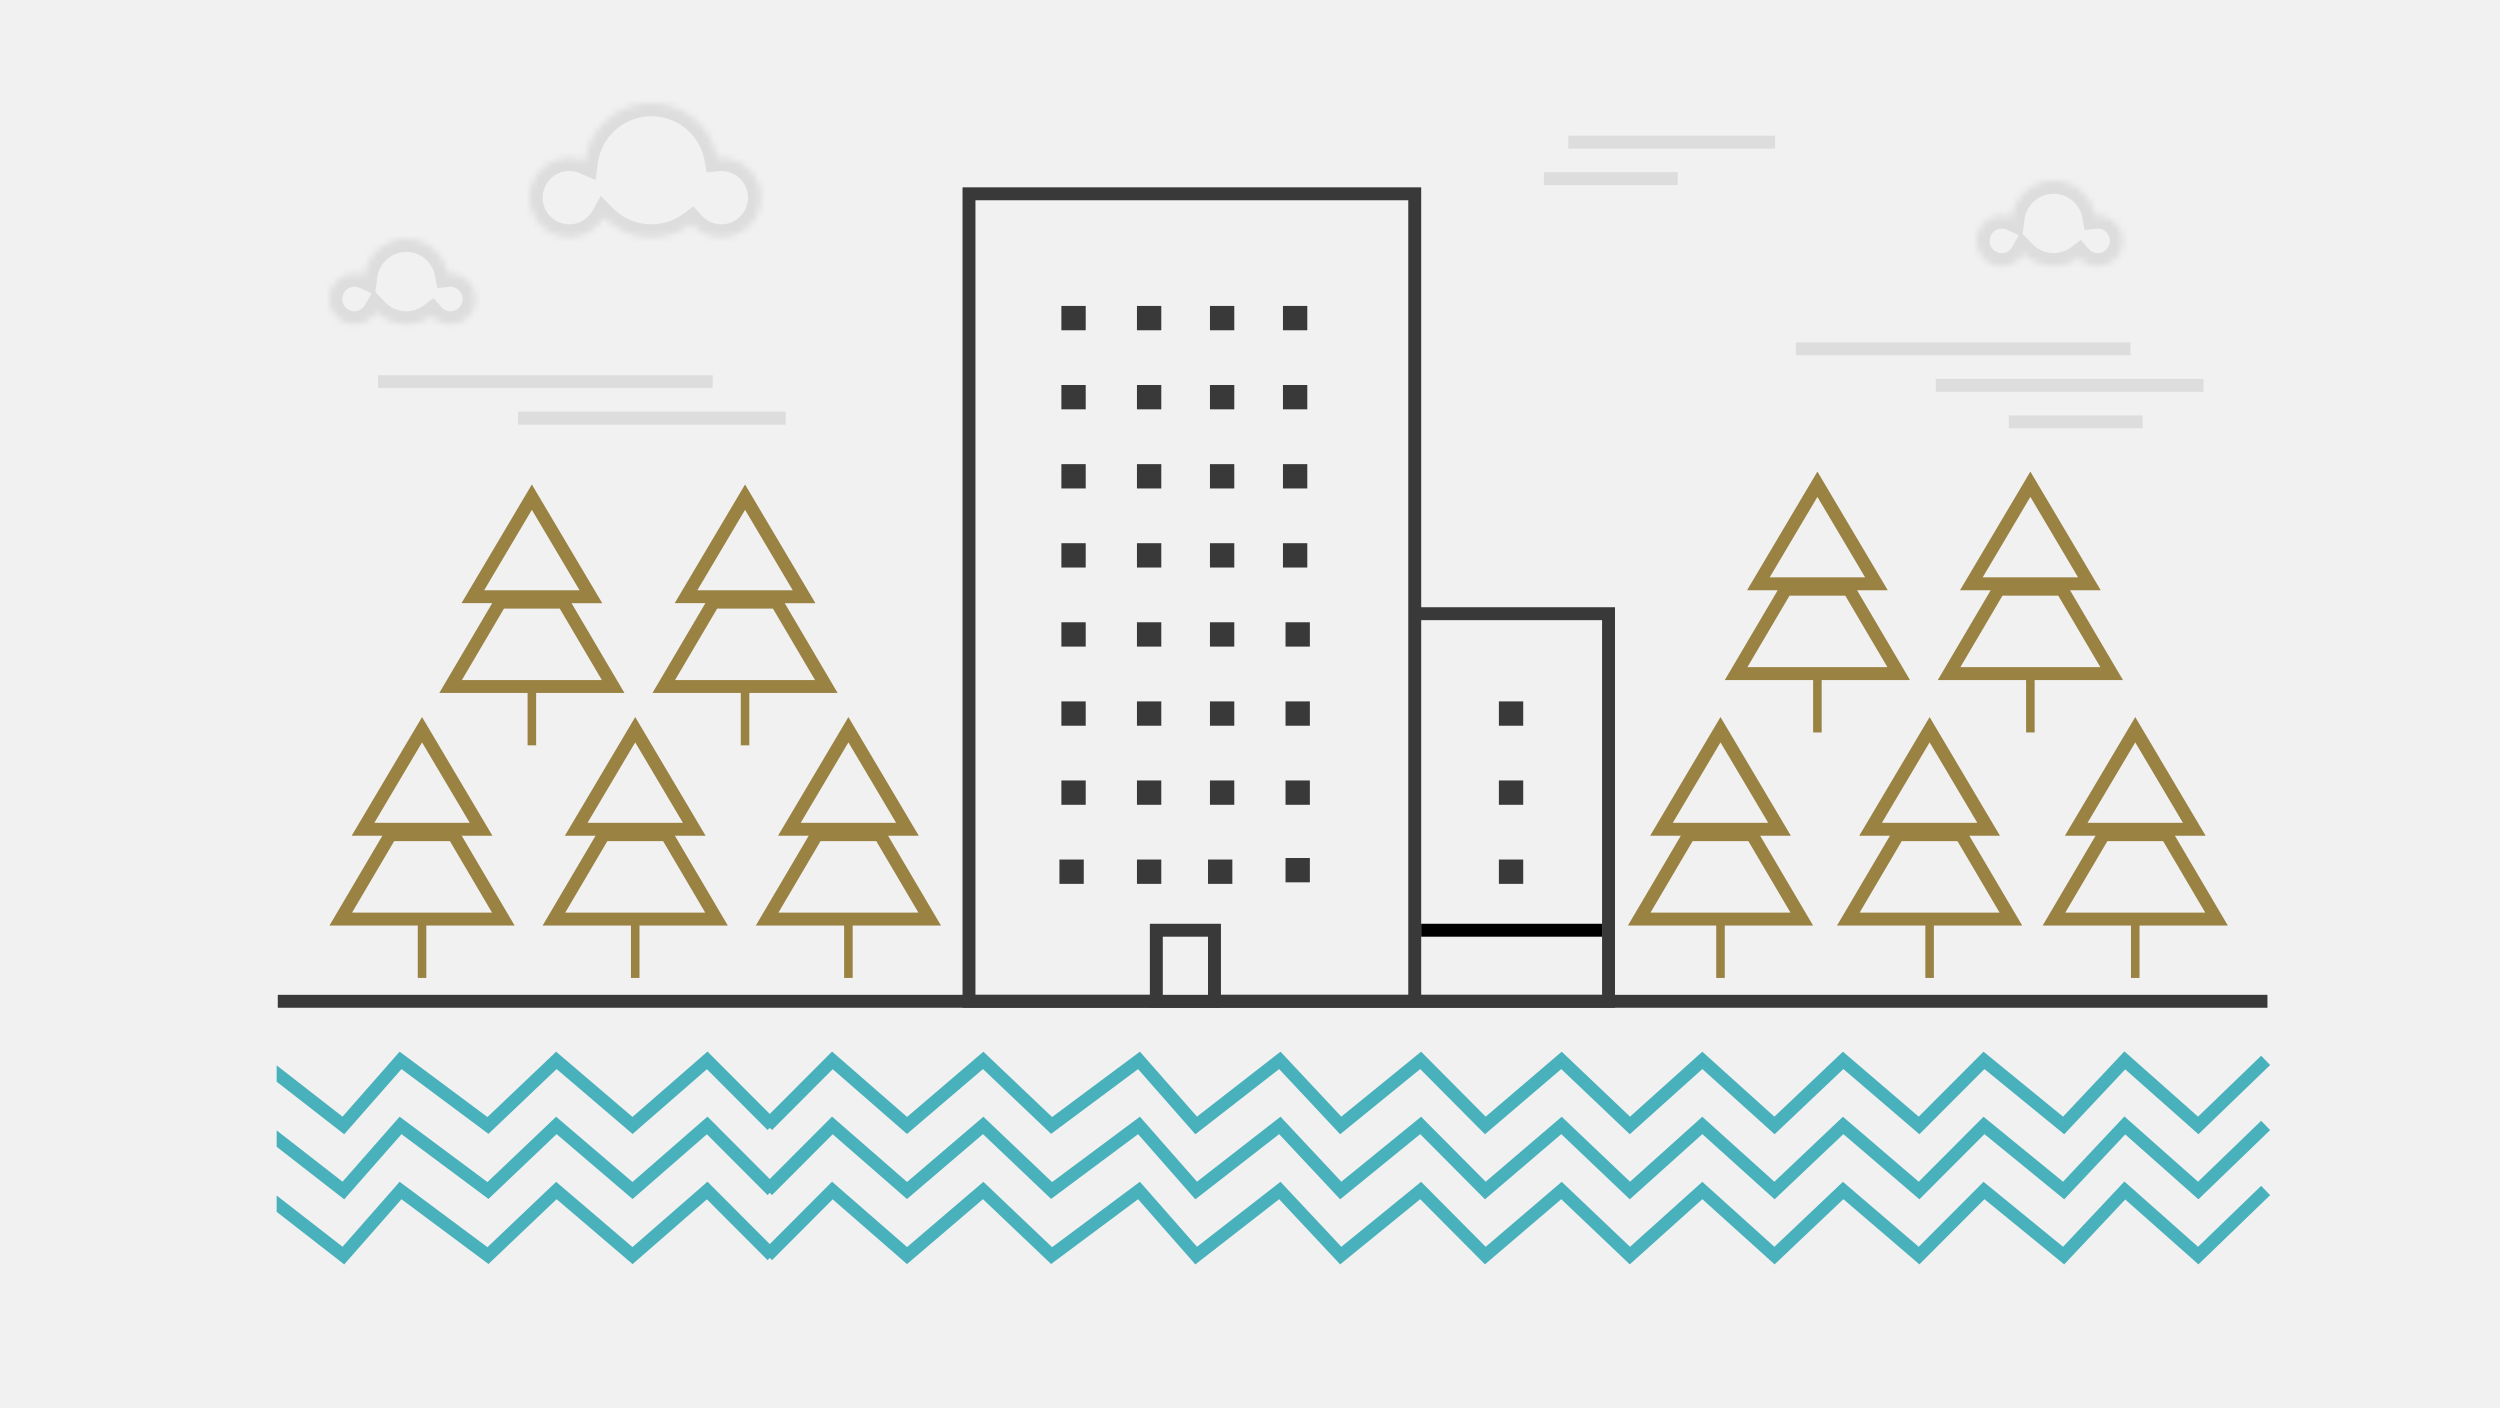 <svg width="387" height="218" fill="none" xmlns="http://www.w3.org/2000/svg"><path fill="#F1F1F1" d="M0 0h387v218H0z"/><path stroke="#DDD" stroke-width="2" d="M278 54h51.796M299.66 59.65h41.437M58.531 59.078h51.796M80.195 64.728h41.437M310.961 65.301h20.718M242.766 22h32.019M239 27.65h20.718"/><mask id="a" fill="#fff"><path fill-rule="evenodd" clip-rule="evenodd" d="M107.065 34.636a10.312 10.312 0 0 1-6.23 2.082c-2.893 0-5.51-1.186-7.39-3.098a6.121 6.121 0 1 1-2.88-8.636C91.24 19.913 95.581 16 100.836 16c5.089 0 9.322 3.67 10.194 8.508a6.12 6.12 0 1 1-3.964 10.128Z"/></mask><path fill-rule="evenodd" clip-rule="evenodd" d="M107.065 34.636a10.312 10.312 0 0 1-6.23 2.082c-2.893 0-5.51-1.186-7.39-3.098a6.121 6.121 0 1 1-2.88-8.636C91.24 19.913 95.581 16 100.836 16c5.089 0 9.322 3.67 10.194 8.508a6.12 6.12 0 1 1-3.964 10.128Z" fill="#F1F1F1"/><path d="m107.065 34.636 1.503-1.32-1.225-1.394-1.482 1.117 1.204 1.597Zm-13.62-1.016 1.427-1.402-1.856-1.889-1.309 2.302 1.739.989Zm-2.879-8.636-.8 1.833 2.434 1.06.349-2.63-1.983-.264Zm20.463-.476-1.968.355.329 1.825 1.845-.19-.206-1.99Zm-10.194 14.21a12.31 12.31 0 0 0 7.434-2.485l-2.408-3.194a8.314 8.314 0 0 1-5.026 1.68v4Zm-8.816-3.697a12.328 12.328 0 0 0 8.816 3.697v-4a8.328 8.328 0 0 1-5.963-2.5L92.02 35.02Zm-3.898 3.697a8.12 8.12 0 0 0 7.063-4.11l-3.477-1.977a4.119 4.119 0 0 1-3.586 2.087v4ZM80 30.598a8.121 8.121 0 0 0 8.121 8.12v-4A4.121 4.121 0 0 1 84 30.598h-4Zm8.121-8.122A8.121 8.121 0 0 0 80 30.597h4a4.121 4.121 0 0 1 4.121-4.121v-4Zm3.245.674a8.1 8.1 0 0 0-3.245-.674v4a4.1 4.1 0 0 1 1.646.34l1.599-3.666Zm9.469-9.15c-6.271 0-11.448 4.669-12.251 10.72l3.965.527A8.361 8.361 0 0 1 100.835 18v-4Zm12.163 10.153C111.956 18.38 106.909 14 100.835 14v4a8.362 8.362 0 0 1 8.226 6.863l3.937-.71Zm-1.763 2.345c.14-.015.284-.022.43-.022v-4c-.283 0-.564.014-.841.043l.411 3.979Zm.43-.022a4.121 4.121 0 0 1 4.121 4.121h4a8.121 8.121 0 0 0-8.121-8.121v4Zm4.121 4.121a4.121 4.121 0 0 1-4.121 4.121v4a8.121 8.121 0 0 0 8.121-8.12h-4Zm-4.121 4.121a4.105 4.105 0 0 1-3.097-1.402l-3.005 2.64a8.107 8.107 0 0 0 6.102 2.762v-4Z" fill="#DDD" mask="url(#a)"/><mask id="b" fill="#fff"><path fill-rule="evenodd" clip-rule="evenodd" d="M66.83 48.86a6.482 6.482 0 0 1-3.934 1.325 6.499 6.499 0 0 1-4.667-1.973 3.86 3.86 0 0 1-3.363 1.972c-2.135 0-3.866-1.743-3.866-3.895 0-2.151 1.73-3.895 3.866-3.895.55 0 1.072.115 1.545.323C56.836 39.49 59.577 37 62.896 37c3.215 0 5.888 2.336 6.439 5.414.131-.013.265-.02.4-.02 2.136 0 3.867 1.744 3.867 3.895s-1.731 3.895-3.867 3.895a3.845 3.845 0 0 1-2.904-1.324Z"/></mask><path fill-rule="evenodd" clip-rule="evenodd" d="M66.83 48.86a6.482 6.482 0 0 1-3.934 1.325 6.499 6.499 0 0 1-4.667-1.973 3.86 3.86 0 0 1-3.363 1.972c-2.135 0-3.866-1.743-3.866-3.895 0-2.151 1.73-3.895 3.866-3.895.55 0 1.072.115 1.545.323C56.836 39.49 59.577 37 62.896 37c3.215 0 5.888 2.336 6.439 5.414.131-.013.265-.02.4-.02 2.136 0 3.867 1.744 3.867 3.895s-1.731 3.895-3.867 3.895a3.845 3.845 0 0 1-2.904-1.324Z" fill="#F1F1F1"/><path d="m66.83 48.86 1.508-1.315-1.229-1.408-1.488 1.13 1.21 1.593Zm-8.601-.648 1.432-1.396-1.862-1.91-1.312 2.323 1.742.983Zm-1.818-5.495-.805 1.83 2.44 1.073.348-2.642-1.983-.261Zm12.924-.303-1.97.353.328 1.828 1.848-.191-.206-1.99Zm-6.439 9.77c1.93 0 3.715-.646 5.144-1.732l-2.419-3.185a4.482 4.482 0 0 1-2.725.917v4Zm-6.099-2.575a8.499 8.499 0 0 0 6.1 2.575v-4a4.499 4.499 0 0 1-3.236-1.368l-2.864 2.793Zm-1.93 2.575a5.86 5.86 0 0 0 5.104-2.989l-3.484-1.966a1.86 1.86 0 0 1-1.62.956v4ZM49 46.29c0 3.242 2.612 5.895 5.866 5.895v-4A1.881 1.881 0 0 1 53 46.29h-4Zm5.866-5.895c-3.254 0-5.866 2.653-5.866 5.895h4a1.88 1.88 0 0 1 1.866-1.895v-4Zm2.35.492a5.828 5.828 0 0 0-2.35-.492v4c.267 0 .515.055.74.154l1.61-3.662ZM62.895 35c-4.347 0-7.916 3.258-8.468 7.456l3.966.522C58.69 40.721 60.606 39 62.896 39v-4Zm8.407 7.062C70.586 38.057 67.107 35 62.896 35v4c2.218 0 4.085 1.614 4.47 3.767l3.937-.705Zm-1.762 2.342c.063-.007.128-.01.194-.01v-4c-.204 0-.407.01-.607.031l.413 3.979Zm.194-.01a1.88 1.88 0 0 1 1.867 1.895h4c0-3.242-2.613-5.895-5.867-5.895v4Zm1.867 1.895c0 1.061-.85 1.895-1.867 1.895v4c3.254 0 5.867-2.653 5.867-5.895h-4Zm-1.867 1.895c-.552 0-1.05-.241-1.397-.639l-3.014 2.63a5.844 5.844 0 0 0 4.411 2.01v-4Z" fill="#DDD" mask="url(#b)"/><mask id="c" fill="#fff"><path fill-rule="evenodd" clip-rule="evenodd" d="M321.831 39.86a6.483 6.483 0 0 1-3.935 1.325 6.5 6.5 0 0 1-4.667-1.973 3.86 3.86 0 0 1-3.363 1.972c-2.135 0-3.866-1.743-3.866-3.895 0-2.151 1.731-3.895 3.866-3.895.549 0 1.072.115 1.545.323.424-3.227 3.166-5.717 6.485-5.717 3.214 0 5.887 2.336 6.439 5.414.131-.013.265-.02.4-.02 2.136 0 3.867 1.744 3.867 3.895s-1.731 3.895-3.867 3.895a3.843 3.843 0 0 1-2.904-1.324Z"/></mask><path fill-rule="evenodd" clip-rule="evenodd" d="M321.831 39.86a6.483 6.483 0 0 1-3.935 1.325 6.5 6.5 0 0 1-4.667-1.973 3.86 3.86 0 0 1-3.363 1.972c-2.135 0-3.866-1.743-3.866-3.895 0-2.151 1.731-3.895 3.866-3.895.549 0 1.072.115 1.545.323.424-3.227 3.166-5.717 6.485-5.717 3.214 0 5.887 2.336 6.439 5.414.131-.013.265-.02.4-.02 2.136 0 3.867 1.744 3.867 3.895s-1.731 3.895-3.867 3.895a3.843 3.843 0 0 1-2.904-1.324Z" fill="#F1F1F1"/><path d="m321.831 39.86 1.507-1.315-1.229-1.408-1.488 1.13 1.21 1.593Zm-8.602-.648 1.432-1.396-1.862-1.91-1.312 2.323 1.742.983Zm-1.818-5.495-.805 1.83 2.44 1.073.347-2.642-1.982-.261Zm12.924-.303-1.969.353.327 1.828 1.848-.191-.206-1.99Zm-6.439 9.77c1.93 0 3.714-.646 5.144-1.732l-2.419-3.185a4.481 4.481 0 0 1-2.725.917v4Zm-6.099-2.575a8.498 8.498 0 0 0 6.099 2.575v-4a4.5 4.5 0 0 1-3.235-1.368l-2.864 2.793Zm-1.931 2.575a5.86 5.86 0 0 0 5.105-2.989l-3.484-1.966c-.327.58-.935.956-1.621.956v4ZM304 37.29c0 3.242 2.612 5.895 5.866 5.895v-4A1.881 1.881 0 0 1 308 37.29h-4Zm5.866-5.895c-3.254 0-5.866 2.653-5.866 5.895h4c0-1.061.85-1.895 1.866-1.895v-4Zm2.349.492a5.823 5.823 0 0 0-2.349-.492v4c.267 0 .515.055.74.154l1.609-3.662ZM317.896 26c-4.347 0-7.916 3.259-8.468 7.456l3.965.522c.298-2.257 2.213-3.978 4.503-3.978v-4Zm8.407 7.062c-.717-4.005-4.196-7.062-8.407-7.062v4c2.218 0 4.085 1.614 4.47 3.767l3.937-.705Zm-1.762 2.342c.063-.007.128-.01.194-.01v-4c-.204 0-.407.01-.607.031l.413 3.979Zm.194-.01c1.017 0 1.867.834 1.867 1.895h4c0-3.242-2.613-5.895-5.867-5.895v4Zm1.867 1.895c0 1.061-.85 1.895-1.867 1.895v4c3.254 0 5.867-2.653 5.867-5.895h-4Zm-1.867 1.895a1.843 1.843 0 0 1-1.397-.639l-3.014 2.63a5.842 5.842 0 0 0 4.411 2.01v-4Z" fill="#DDD" mask="url(#c)"/><path fill-rule="evenodd" clip-rule="evenodd" d="m281.333 73-1.163 1.96-8.544 14.41-1.186 2h4.75l-7.012 11.902-1.178 2h13.67v8.11h1.324v-8.11h13.671l-1.178-2-7.012-11.901H292.226l-1.186-2-8.545-14.41L281.333 73Zm0 3.921-7.382 12.45h14.764l-7.382-12.45Zm10.833 26.351-6.516-11.06h-8.634l-6.516 11.06h21.666ZM65.333 111l-1.163 1.961-8.544 14.409-1.186 2h4.75l-7.012 11.902-1.178 2h13.671v8.11h1.323v-8.11h13.671l-1.178-2-7.012-11.902H76.226l-1.186-2-8.545-14.409L65.333 111Zm0 3.921L57.95 127.37h14.764l-7.382-12.449Zm10.833 26.351-6.516-11.06h-8.634l-6.517 11.06h21.667ZM131.333 111l-1.163 1.961-8.544 14.409-1.186 2h4.75l-7.012 11.902-1.178 2h13.67v8.11h1.324v-8.11h13.671l-1.178-2-7.012-11.902H142.226l-1.186-2-8.545-14.409-1.162-1.961Zm0 3.921-7.382 12.449h14.764l-7.382-12.449Zm10.833 26.351-6.516-11.06h-8.634l-6.516 11.06h21.666ZM98.333 111l-1.163 1.961-8.544 14.409-1.186 2h4.75l-7.012 11.902-1.178 2h13.671v8.11h1.323v-8.11h13.671l-1.178-2-7.012-11.902H109.226l-1.186-2-8.545-14.409L98.333 111Zm0 3.921L90.95 127.37h14.764l-7.382-12.449Zm10.833 26.351-6.516-11.06h-8.634l-6.517 11.06h21.667ZM115.333 75l-1.163 1.96-8.544 14.41-1.186 2h4.75l-7.012 11.902-1.178 2h13.67v8.11h1.324v-8.11h13.671l-1.178-2-7.012-11.901H126.226l-1.186-2-8.545-14.41L115.333 75Zm0 3.921-7.382 12.45h14.764l-7.382-12.45Zm10.833 26.351-6.516-11.06h-8.634l-6.516 11.06h21.666ZM82.333 75l-1.163 1.96-8.544 14.41-1.186 2h4.75l-7.012 11.902-1.178 2h13.671v8.11h1.323v-8.11h13.671l-1.178-2-7.012-11.901H93.226l-1.186-2-8.545-14.41L82.333 75Zm0 3.921-7.382 12.45h14.764l-7.382-12.45Zm10.833 26.351-6.516-11.06h-8.634l-6.517 11.06h21.667ZM314.301 73l-1.162 1.96-8.544 14.41-1.186 2h4.75l-7.012 11.902-1.178 2h13.67v8.11h1.324v-8.11h13.671l-1.178-2-7.012-11.901h4.75l-1.186-2-8.544-14.41L314.301 73Zm0 3.921-7.381 12.45h14.763l-7.382-12.45Zm10.834 26.351-6.516-11.06h-8.635l-6.516 11.06h21.667ZM266.333 111l-1.163 1.961-8.544 14.409-1.186 2h4.75l-7.012 11.902-1.178 2h13.67v8.11h1.324v-8.11h13.671l-1.178-2-7.012-11.902H277.226l-1.186-2-8.545-14.409-1.162-1.961Zm0 3.921-7.382 12.449h14.764l-7.382-12.449Zm10.833 26.351-6.516-11.06h-8.634l-6.516 11.06h21.666ZM298.704 111l-1.163 1.961-8.544 14.409-1.186 2h4.75l-7.012 11.902-1.178 2h13.67v8.11h1.324v-8.11h13.672l-1.179-2-7.012-11.902h4.751l-1.186-2-8.545-14.409-1.162-1.961Zm0 3.921-7.382 12.449h14.764l-7.382-12.449Zm10.833 26.351-6.516-11.06h-8.634l-6.516 11.06h21.666ZM330.536 111l-1.163 1.961-8.544 14.409-1.186 2h4.75l-7.012 11.902-1.178 2h13.67v8.11h1.324v-8.11h13.672l-1.179-2-7.012-11.902h4.751l-1.186-2-8.545-14.409-1.162-1.961Zm0 3.921-7.382 12.449h14.764l-7.382-12.449Zm10.833 26.351-6.516-11.06h-8.634l-6.516 11.06h21.666Z" fill="#998242"/><path fill="#F1F1F1" stroke="#393939" stroke-width="2" d="M150 30h69v125h-69zM219 95h30v60h-30z"/><path fill="#393939" d="M176 47.359h3.767v3.767H176zM187.301 47.359h3.767v3.767h-3.767zM198.602 47.359h3.767v3.767h-3.767zM176 59.602h3.767v3.767H176zM187.301 59.602h3.767v3.767h-3.767zM198.602 59.602h3.767v3.767h-3.767zM176 71.845h3.767v3.767H176zM187.301 71.845h3.767v3.767h-3.767zM198.602 71.845h3.767v3.767h-3.767zM176 84.087h3.767v3.767H176zM187.301 84.087h3.767v3.767h-3.767zM198.602 84.087h3.767v3.767h-3.767zM176 96.33h3.767v3.767H176zM187.301 96.33h3.767v3.767h-3.767zM176 108.573h3.767v3.767H176zM187.301 108.573h3.767v3.767h-3.767zM176 120.815h3.767v3.767H176zM187.301 120.815h3.767v3.767h-3.767zM199 96.33h3.767v3.767H199zM199 108.573h3.767v3.767H199zM199 120.815h3.767v3.767H199zM199 132.815h3.767v3.767H199zM232.027 108.573h3.767v3.767h-3.767zM232.027 120.815h3.767v3.767h-3.767zM232.027 133.058h3.767v3.767h-3.767zM176 133.058h3.767v3.767H176zM187 133.058h3.767v3.767H187zM164.301 47.359h3.767v3.767h-3.767zM164.301 59.602h3.767v3.767h-3.767zM164.301 71.845h3.767v3.767h-3.767zM164.301 84.087h3.767v3.767h-3.767zM164.301 96.33h3.767v3.767h-3.767zM164.301 108.573h3.767v3.767h-3.767zM164.301 120.815h3.767v3.767h-3.767zM164 133.058h3.767v3.767H164z"/><path stroke="#393939" stroke-width="2" d="M351 155H43"/><path fill="#F1F1F1" stroke="#393939" stroke-width="2" d="M179 144h9v11h-9z"/><path stroke="#000" stroke-width="2" d="M248 144h-28"/><path fill-rule="evenodd" clip-rule="evenodd" d="m42.828 187.597 9.713 7.555.744.579.621-.708 8.243-9.38 12.79 9.522.675.503.61-.58 9.939-9.451 11.103 9.486.657.561.65-.567 10.853-9.458 9.39 9.41.346-.345.346.345 9.39-9.41 10.853 9.458.65.567.656-.561 11.104-9.486 9.938 9.451.611.58.675-.503 12.79-9.522 8.243 9.38.621.708.744-.579 12.228-9.512 8.808 9.407.638.681.724-.59 11.667-9.5 9.372 9.43.654.658.705-.603 11.104-9.486 9.938 9.451.67.637.688-.618 10.54-9.471 10.502 9.47.687.619.671-.636 9.975-9.453 11.066 9.486.704.604.655-.657 9.411-9.431 11.629 9.5.722.59.639-.68 8.805-9.365 10.638 9.428.692.614.666-.642 10.436-10.073-1.389-1.439-9.771 9.43-10.672-9.459-.727-.644-.665.708-8.831 9.393-11.608-9.483-.701-.573-.64.641-9.395 9.416-11.047-9.469-.684-.586-.654.62-9.959 9.436-10.485-9.453-.668-.603-.67.602-10.522 9.454-9.921-9.435-.653-.621-.685.585-11.085 9.47-9.357-9.414-.639-.643-.702.572-11.646 9.483-8.793-9.391-.624-.666-.72.56-12.206 9.494-8.23-9.365-.609-.692-.739.55-12.853 9.57-9.981-9.492-.653-.621-.686.585-11.133 9.512-10.907-9.505-.704-.614-.661.661-8.98 9.001-8.981-9.001-.66-.661-.704.614-10.907 9.505-11.134-9.512-.685-.585-.653.621-9.981 9.492-12.853-9.57-.74-.55-.608.692-8.23 9.365-10.198-7.932v2.534Zm0-10.072 9.713 7.555.744.578.621-.707 8.243-9.38 12.79 9.522.675.503.61-.581 9.939-9.451 11.103 9.487.657.56.65-.567 10.853-9.458 9.39 9.411.346-.346.346.346 9.39-9.411 10.853 9.458.65.567.656-.56 11.104-9.487 9.938 9.451.611.581.675-.503 12.79-9.522 8.243 9.38.621.707.744-.578 12.228-9.512 8.808 9.406.638.681.724-.589 11.667-9.501 9.372 9.431.654.657.705-.602 11.104-9.487 9.938 9.451.67.637.688-.618 10.54-9.47 10.502 9.469.687.619.671-.636 9.975-9.452 11.066 9.486.704.603.655-.656 9.411-9.432 11.629 9.5.722.59.639-.679 8.805-9.365 10.638 9.428.692.613.666-.642 10.436-10.072-1.389-1.439-9.771 9.43-10.672-9.459-.727-.644-.665.707-8.831 9.393-11.608-9.482-.701-.573-.64.641-9.395 9.416-11.047-9.469-.684-.587-.654.62-9.959 9.437-10.485-9.454-.668-.602-.67.601-10.522 9.455-9.921-9.436-.653-.621-.685.586-11.085 9.47-9.357-9.415-.639-.642-.702.572-11.646 9.483-8.793-9.391-.624-.666-.72.56-12.206 9.494-8.23-9.365-.609-.693-.739.551-12.853 9.569-9.981-9.492-.653-.621-.686.586-11.133 9.512-10.907-9.506-.704-.614-.661.662-8.98 9-8.981-9-.66-.662-.704.614-10.907 9.506-11.134-9.512-.685-.586-.653.621-9.981 9.492-12.853-9.569-.74-.551-.608.693-8.23 9.365-10.198-7.932v2.534Zm0-10.073 9.713 7.555.744.579.621-.708 8.243-9.38 12.79 9.522.675.503.61-.58 9.939-9.451 11.103 9.486.657.561.65-.567 10.853-9.458 9.39 9.41.346-.345.346.345 9.39-9.41 10.853 9.458.65.567.656-.561 11.104-9.486 9.938 9.451.611.58.675-.503 12.79-9.522 8.243 9.38.621.708.744-.579 12.228-9.512 8.808 9.407.638.681.724-.589 11.667-9.501 9.372 9.43.654.658.705-.603 11.104-9.486 9.938 9.451.67.637.688-.618 10.54-9.471 10.502 9.47.687.619.671-.636 9.975-9.453 11.066 9.486.704.604.655-.657 9.411-9.431 11.629 9.5.722.59.639-.68 8.805-9.365 10.638 9.428.692.614.666-.642 10.436-10.073-1.389-1.439-9.771 9.43-10.672-9.459-.727-.644-.665.708-8.831 9.393-11.608-9.483-.701-.573-.64.641-9.395 9.416-11.047-9.469-.684-.586-.654.62-9.959 9.436-10.485-9.453-.668-.603-.67.602-10.522 9.454-9.921-9.435-.653-.621-.685.585-11.085 9.47-9.357-9.414-.639-.643-.702.572-11.646 9.483-8.793-9.391-.624-.666-.72.56-12.206 9.495-8.23-9.365-.609-.693-.739.551-12.853 9.569-9.981-9.492-.653-.621-.686.585-11.133 9.512-10.907-9.505-.704-.614-.661.661-8.98 9.001-8.981-9.001-.66-.661-.704.614-10.907 9.505-11.134-9.512-.685-.585-.653.621-9.981 9.492-12.853-9.569-.74-.551-.608.693-8.23 9.365-10.198-7.933v2.534Z" fill="#49B1BB"/></svg>
